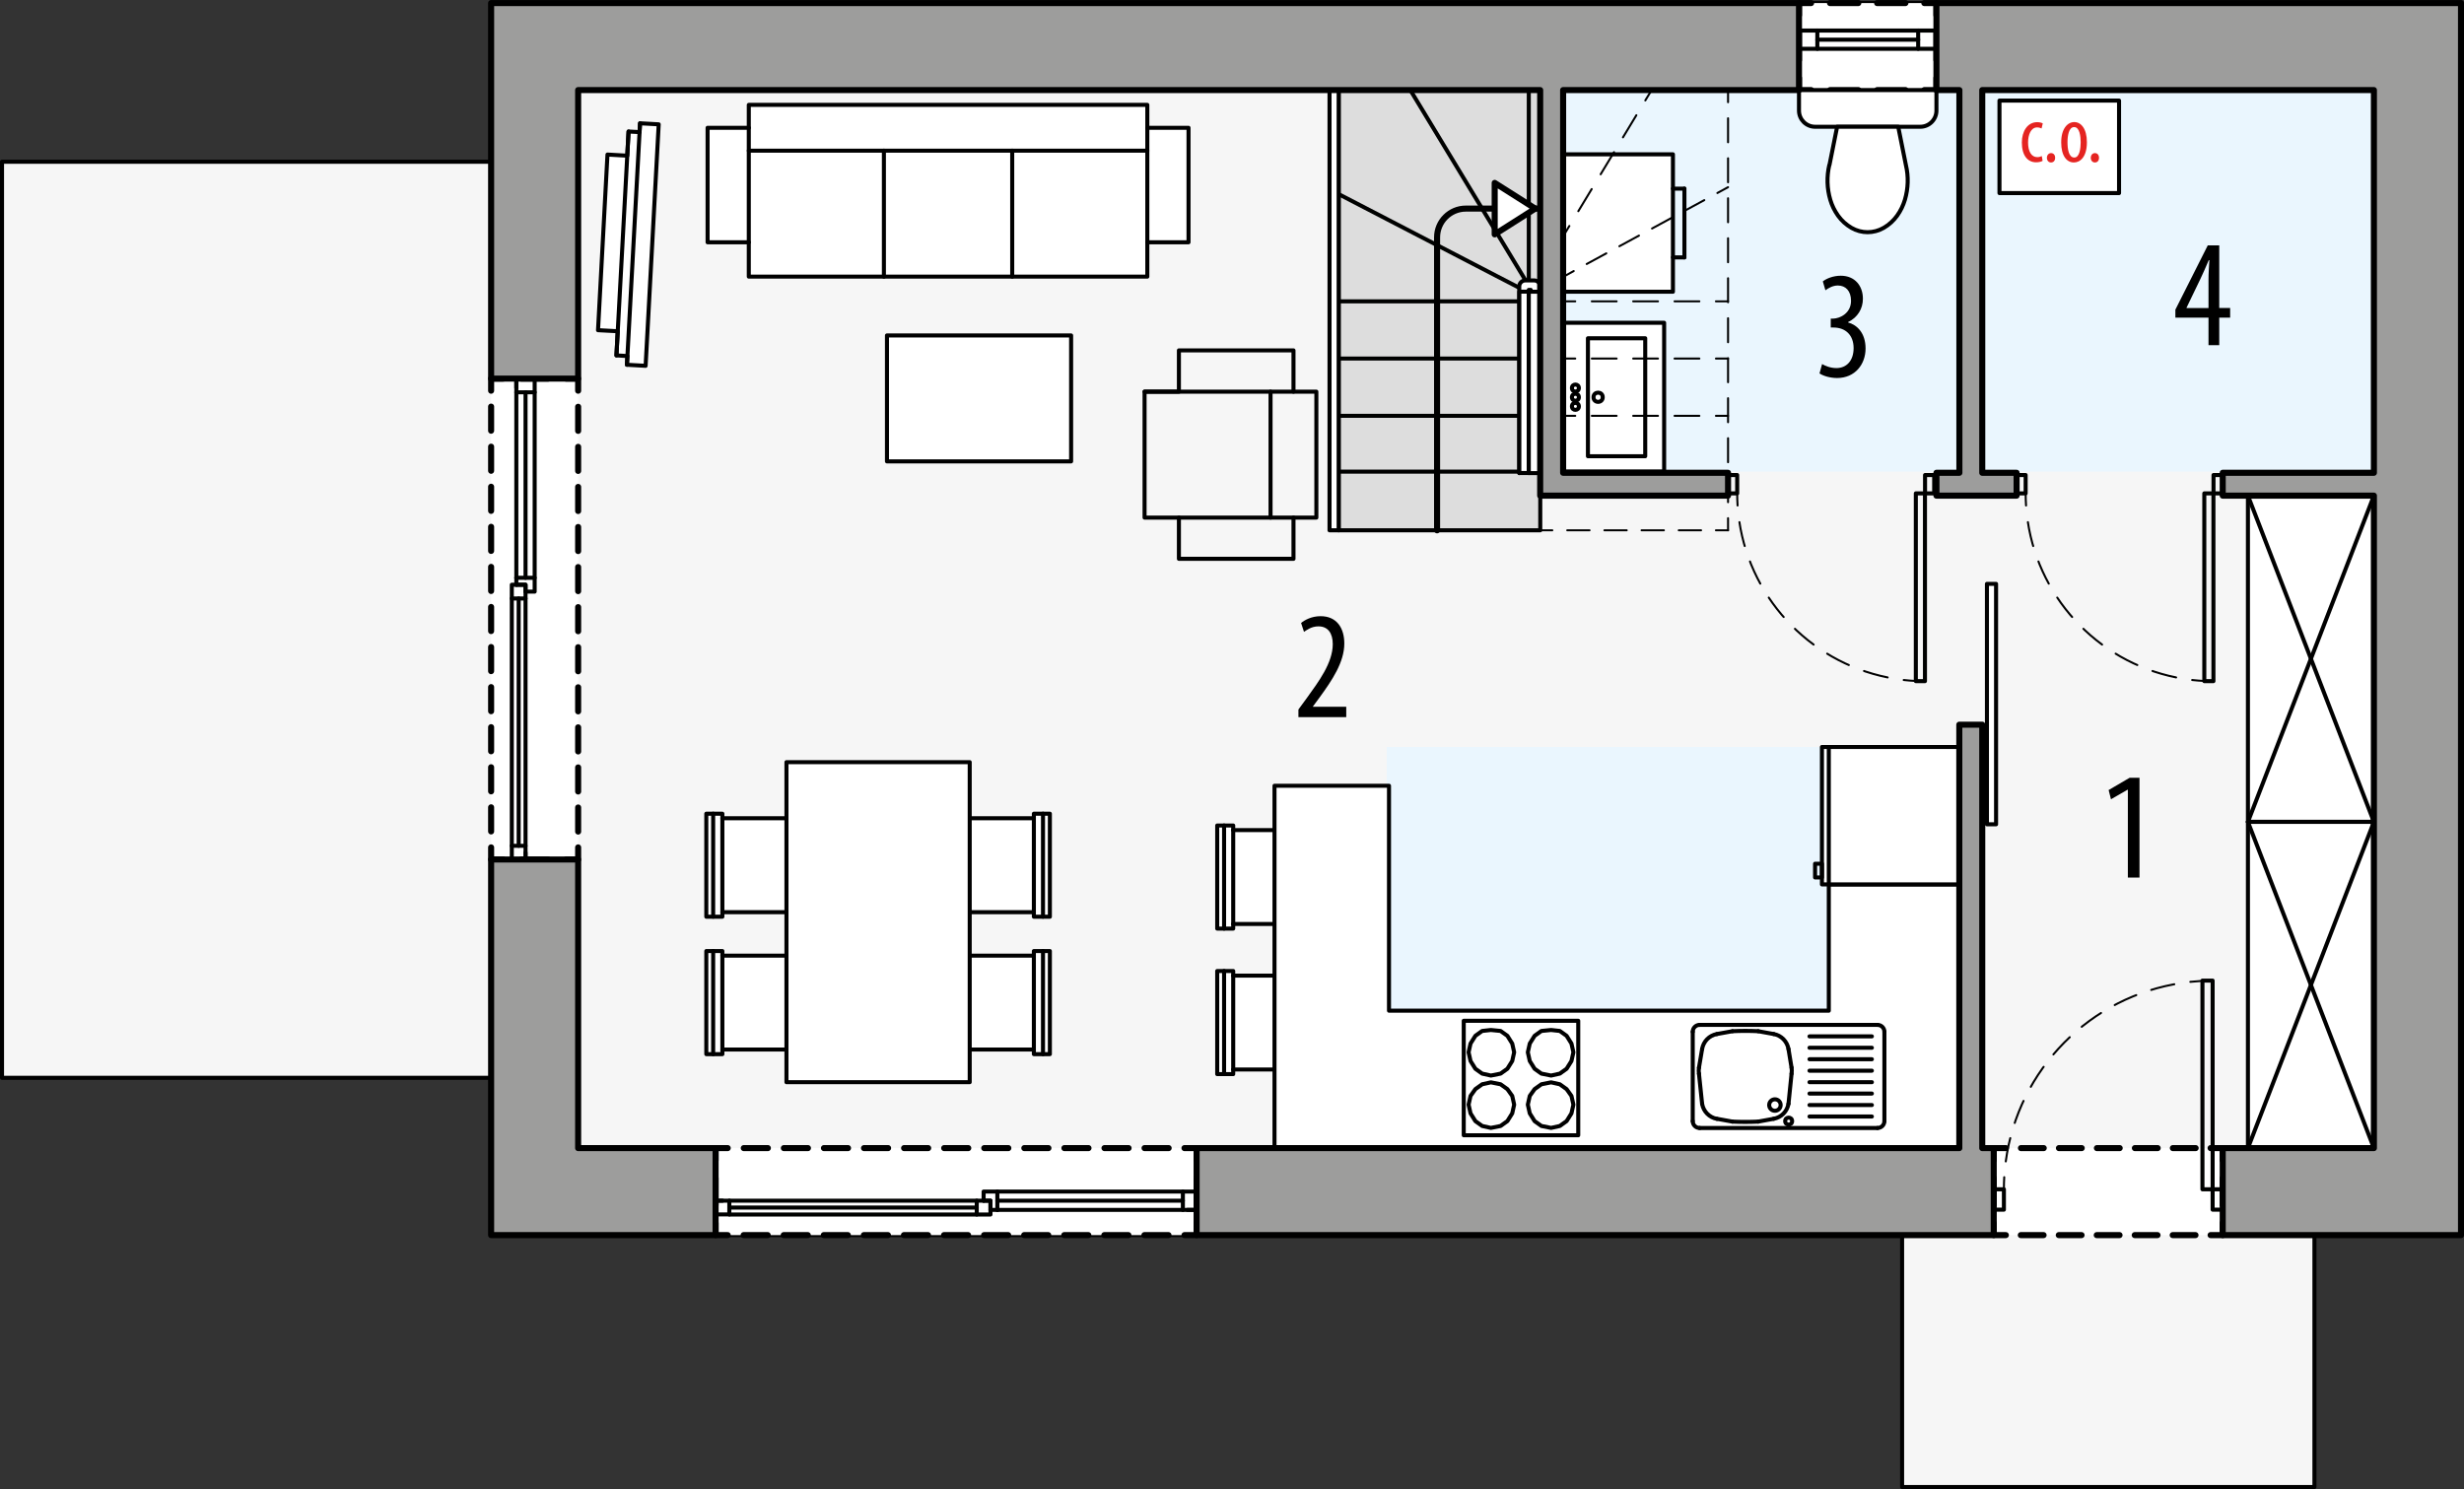 <?xml version="1.0" encoding="UTF-8"?><svg id="a" xmlns="http://www.w3.org/2000/svg" viewBox="0 0 304.94 184.31"><rect x="0" y="0" width="304.94" height="184.31" fill="#333333" stroke="none"/><defs><style>.b{stroke:#000100;}.b,.c,.d,.e,.f,.g,.h,.i,.j,.k,.l,.m,.n,.o,.p,.q,.r,.s,.t,.u,.v,.w,.x{stroke-linecap:round;stroke-linejoin:round;}.b,.c,.d,.f,.g,.h,.i,.k,.l,.n,.p,.q,.s,.t,.u,.v,.w,.x{fill:none;}.b,.e,.j,.o,.p{stroke-width:.5px;}.c,.d,.e,.f,.g,.h,.i,.j,.k,.l,.m,.n,.o,.p,.q,.r,.s,.t,.u,.v,.w,.x{stroke:#000;}.c,.g,.k,.l,.m,.n,.r,.s,.x{stroke-width:.75px;}.d{stroke-dasharray:2.98 1.99;}.d,.f,.h,.i,.q,.t,.u,.v,.w{stroke-width:.25px;}.y,.e,.m{fill:#fff;}.z{fill:#eaf6fe;}.f{stroke-dasharray:2.97 1.98;}.g{stroke-dasharray:2.82 1.88;}.i{stroke-dasharray:2.76 1.84;}.j{fill:#ddd;}.k{stroke-dasharray:2.98 1.98;}.l{stroke-dasharray:2.98 1.98;}.n{stroke-dasharray:3.5 2.33;}.o{fill:#f6f6f6;}.q{stroke-dasharray:2.94 1.96;}.aa{fill:#e52421;}.r{fill:#9d9d9c;}.s{stroke-dasharray:3.33 2.22;}.t{stroke-dasharray:2.76 1.84;}.u{stroke-dasharray:3.03 2.02;}.v{stroke-dasharray:3.2 2.14;}.w{stroke-dasharray:3.07 2.05;}.x{stroke-dasharray:3.33 2.22;}</style></defs><polygon class="o" points="304.57 .38 60.78 .38 60.78 20.02 .25 20.02 .25 133.41 60.78 133.41 60.78 152.88 235.4 152.88 235.4 184.06 286.43 184.06 286.43 152.88 304.57 152.88 304.57 .38"/><rect class="z" x="171.62" y="92.46" width="70.86" height="49.65"/><rect class="z" x="193.48" y="11.15" width="100.31" height="47.23"/><rect class="y" x="60.78" y="46.86" width="10.77" height="59.53"/><polyline class="c" points="70.05 46.86 71.55 46.86 71.55 48.36"/><line class="l" x1="71.55" y1="50.35" x2="71.55" y2="103.9"/><polyline class="c" points="71.55 104.89 71.55 106.39 70.05 106.39"/><line class="s" x1="67.83" y1="106.39" x2="63.39" y2="106.39"/><polyline class="c" points="62.28 106.39 60.78 106.39 60.78 104.89"/><line class="l" x1="60.78" y1="102.91" x2="60.78" y2="49.35"/><polyline class="c" points="60.78 48.36 60.78 46.86 62.28 46.86"/><line class="s" x1="64.5" y1="46.86" x2="68.94" y2="46.86"/><rect class="y" x="88.56" y="142.11" width="59.53" height="10.77"/><polyline class="c" points="146.59 142.11 148.09 142.11 148.09 143.61"/><line class="x" x1="148.09" y1="145.83" x2="148.09" y2="150.27"/><polyline class="c" points="148.09 151.38 148.09 152.88 146.59 152.88"/><line class="k" x1="144.61" y1="152.88" x2="91.06" y2="152.88"/><polyline class="c" points="90.06 152.88 88.56 152.88 88.56 151.38"/><line class="x" x1="88.56" y1="149.16" x2="88.56" y2="144.72"/><polyline class="c" points="88.56 143.61 88.56 142.11 90.06 142.11"/><line class="k" x1="92.05" y1="142.11" x2="145.6" y2="142.11"/><rect class="y" x="246.74" y="142.11" width="28.35" height="10.77"/><polyline class="c" points="273.58 142.11 275.08 142.11 275.08 143.61"/><line class="x" x1="275.08" y1="145.83" x2="275.08" y2="150.27"/><polyline class="c" points="275.08 151.38 275.08 152.88 273.58 152.88"/><line class="g" x1="271.71" y1="152.88" x2="249.18" y2="152.88"/><polyline class="c" points="248.24 152.88 246.74 152.88 246.74 151.38"/><line class="x" x1="246.74" y1="149.16" x2="246.74" y2="144.72"/><polyline class="c" points="246.74 143.61 246.74 142.11 248.24 142.11"/><line class="g" x1="250.11" y1="142.11" x2="272.65" y2="142.11"/><rect class="y" x="222.64" y=".38" width="17.01" height="10.77"/><polyline class="c" points="238.15 .38 239.65 .38 239.65 1.88"/><line class="x" x1="239.65" y1="4.1" x2="239.65" y2="8.54"/><polyline class="c" points="239.65 9.65 239.65 11.15 238.15 11.15"/><line class="n" x1="235.82" y1="11.15" x2="225.31" y2="11.15"/><polyline class="c" points="224.14 11.15 222.64 11.15 222.64 9.65"/><line class="x" x1="222.64" y1="7.43" x2="222.64" y2="2.99"/><polyline class="c" points="222.64 1.88 222.64 .38 224.14 .38"/><line class="n" x1="226.48" y1=".38" x2="236.98" y2=".38"/><polygon class="e" points="152.62 114.37 163.4 114.37 163.4 102.75 152.62 102.75 152.62 102.18 150.64 102.18 150.64 114.94 152.62 114.94 152.62 114.37"/><line class="p" x1="152.62" y1="114.37" x2="152.62" y2="102.75"/><line class="p" x1="151.49" y1="114.94" x2="151.49" y2="102.18"/><polygon class="e" points="152.62 132.38 163.4 132.38 163.4 120.76 152.62 120.76 152.62 120.19 150.64 120.19 150.64 132.95 152.62 132.95 152.62 132.38"/><line class="p" x1="152.62" y1="132.38" x2="152.62" y2="120.76"/><line class="p" x1="151.49" y1="132.95" x2="151.49" y2="120.19"/><path class="e" d="M239.65,11.15h-17s17,0,17,0v2.54c0,1.1-.89,2-2,2h-13.01c-1.1,0-2-.89-2-2v-2.54"/><path class="e" d="M226.41,20.43l.95-4.74h7.56s.95,4.74.95,4.74c.34,1.42.29,2.89-.12,4.29-.21.7-.53,1.37-.96,1.97s-1,1.13-1.66,1.51c-1.24.72-2.76.72-4,0-.65-.38-1.22-.89-1.66-1.51s-.75-1.26-.96-1.97c-.41-1.39-.45-2.87-.12-4.29"/><polyline class="e" points="193.48 58.38 205.95 58.38 205.95 39.95 193.48 39.95"/><rect class="p" x="196.52" y="41.87" width="7.09" height="14.6"/><circle class="p" cx="197.78" cy="49.17" r=".57"/><circle class="p" cx="194.97" cy="49.17" r=".43"/><circle class="p" cx="194.97" cy="48.03" r=".43"/><circle class="p" cx="194.97" cy="50.3" r=".43"/><polygon class="e" points="226.33 109.47 226.33 125.1 171.9 125.1 171.9 97.26 157.73 97.26 157.73 142.11 226.33 142.11 242.48 142.11 242.49 142.11 242.49 109.47 226.33 109.47"/><rect class="e" x="225.48" y="92.46" width="17.01" height="17.01"/><line class="p" x1="226.33" y1="109.47" x2="226.33" y2="92.46"/><rect class="p" x="224.63" y="106.91" width=".85" height="1.7"/><polygon class="p" points="184.51 139.61 183.43 139.37 182.59 138.77 181.99 137.81 181.75 136.73 181.99 135.65 182.59 134.81 183.43 134.21 184.51 133.97 185.71 134.21 186.55 134.81 187.15 135.65 187.39 136.73 187.15 137.81 186.55 138.77 185.71 139.37 184.51 139.61"/><polygon class="p" points="184.51 133.13 183.43 132.89 182.59 132.29 181.99 131.33 181.75 130.25 181.99 129.17 182.59 128.21 183.43 127.61 184.51 127.49 185.71 127.61 186.55 128.21 187.15 129.17 187.39 130.25 187.15 131.33 186.55 132.29 185.71 132.89 184.51 133.13"/><polygon class="p" points="191.96 139.61 193.04 139.37 193.88 138.77 194.48 137.81 194.72 136.73 194.48 135.65 193.88 134.81 193.04 134.21 191.96 133.97 190.76 134.21 189.92 134.81 189.32 135.65 189.08 136.73 189.32 137.81 189.92 138.77 190.76 139.37 191.96 139.61"/><polygon class="p" points="191.96 133.13 193.04 132.89 193.88 132.29 194.48 131.33 194.72 130.25 194.48 129.17 193.88 128.21 193.04 127.61 191.96 127.49 190.76 127.61 189.92 128.21 189.32 129.17 189.08 130.25 189.32 131.33 189.92 132.29 190.76 132.89 191.96 133.13"/><rect class="p" x="181.15" y="126.35" width="14.17" height="14.17"/><polygon class="e" points="127.95 112.91 117.18 112.91 117.18 101.28 127.95 101.28 127.95 100.72 129.93 100.72 129.93 113.47 127.95 113.47 127.95 112.91"/><polygon class="e" points="127.95 129.91 117.18 129.91 117.18 118.29 127.95 118.29 127.95 117.72 129.93 117.72 129.93 130.48 127.95 130.48 127.95 129.91"/><polygon class="e" points="89.4 112.91 100.17 112.91 100.17 101.28 89.4 101.28 89.4 100.72 87.41 100.72 87.41 113.47 89.4 113.47 89.4 112.91"/><polygon class="e" points="89.4 129.91 100.17 129.91 100.17 118.29 89.4 118.29 89.4 117.72 87.41 117.72 87.41 130.48 89.4 130.48 89.4 129.91"/><line class="p" x1="127.95" y1="112.91" x2="127.95" y2="101.28"/><line class="p" x1="129.08" y1="113.47" x2="129.08" y2="100.72"/><line class="p" x1="127.95" y1="129.91" x2="127.95" y2="118.29"/><line class="p" x1="129.08" y1="130.48" x2="129.08" y2="117.72"/><line class="p" x1="89.4" y1="112.91" x2="89.4" y2="101.28"/><line class="p" x1="88.26" y1="113.47" x2="88.26" y2="100.72"/><line class="p" x1="89.4" y1="129.91" x2="89.4" y2="118.29"/><line class="p" x1="88.26" y1="130.48" x2="88.26" y2="117.72"/><rect class="e" x="97.33" y="94.34" width="22.68" height="39.61"/><circle class="p" cx="221.36" cy="138.77" r=".43"/><line class="p" x1="210.34" y1="139.62" x2="232.36" y2="139.62"/><line class="p" x1="210.34" y1="126.86" x2="232.36" y2="126.86"/><line class="p" x1="210.65" y1="136.63" x2="210.26" y2="132.9"/><line class="p" x1="210.26" y1="132.16" x2="210.65" y2="129.85"/><line class="p" x1="212.48" y1="127.99" x2="214.4" y2="127.64"/><line class="p" x1="217.59" y1="127.64" x2="219.51" y2="127.99"/><line class="p" x1="221.34" y1="129.85" x2="221.72" y2="132.16"/><line class="p" x1="221.72" y1="132.9" x2="221.34" y2="136.63"/><line class="p" x1="219.51" y1="138.48" x2="217.59" y2="138.83"/><line class="p" x1="214.4" y1="138.83" x2="212.48" y2="138.48"/><path class="p" d="M219.51,138.48c.94-.17,1.67-.91,1.83-1.86"/><path class="p" d="M210.65,136.63c.16.94.89,1.69,1.83,1.86"/><path class="p" d="M212.48,127.99c-.94.17-1.67.91-1.83,1.86"/><path class="p" d="M221.34,129.85c-.16-.94-.89-1.69-1.83-1.86"/><path class="p" d="M221.72,132.9c.04-.25.04-.5,0-.75"/><path class="p" d="M214.4,138.83c1.06.05,2.12.05,3.18,0"/><path class="p" d="M210.26,132.16c-.04.25-.04.5,0,.75"/><path class="p" d="M217.59,127.64c-1.06-.05-2.12-.05-3.18,0"/><circle class="p" cx="219.66" cy="136.78" r=".71"/><path class="p" d="M232.36,139.62c.47,0,.85-.38.85-.85"/><path class="p" d="M209.49,138.77c0,.47.38.85.85.85"/><path class="p" d="M233.21,127.71c0-.47-.38-.85-.85-.85"/><path class="p" d="M210.34,126.86c-.47,0-.85.38-.85.85"/><line class="p" x1="209.49" y1="138.77" x2="209.49" y2="127.71"/><line class="p" x1="231.66" y1="132.53" x2="223.94" y2="132.53"/><line class="p" x1="231.66" y1="131.11" x2="223.94" y2="131.11"/><line class="p" x1="231.66" y1="129.69" x2="223.94" y2="129.69"/><line class="p" x1="231.66" y1="128.28" x2="223.94" y2="128.28"/><line class="p" x1="231.66" y1="135.36" x2="223.94" y2="135.36"/><line class="p" x1="231.66" y1="136.78" x2="223.94" y2="136.78"/><line class="p" x1="231.66" y1="138.2" x2="223.94" y2="138.2"/><line class="p" x1="231.66" y1="133.95" x2="223.94" y2="133.95"/><line class="p" x1="233.21" y1="138.77" x2="233.21" y2="127.71"/><rect class="e" x="247.45" y="12.45" width="14.8" height="11.45"/><path class="aa" d="M252.79,19.91c-.17.1-.46.18-.8.18-1.06,0-1.77-.85-1.77-2.45,0-1.39.7-2.52,1.91-2.52.26,0,.54.07.68.15l-.15.63c-.1-.05-.3-.13-.55-.13-.77,0-1.12.92-1.12,1.87,0,1.13.43,1.81,1.14,1.81.21,0,.38-.05.56-.13l.1.59Z"/><path class="aa" d="M253.32,19.53c0-.34.23-.58.51-.58.31,0,.51.23.51.58s-.19.58-.51.58c-.29,0-.51-.23-.51-.58Z"/><path class="aa" d="M258.27,17.61c0,1.87-.87,2.5-1.61,2.5-.87,0-1.57-.79-1.57-2.49s.79-2.51,1.62-2.51,1.56.81,1.56,2.5ZM255.87,17.61c0,.8.14,1.89.84,1.89.66,0,.79-1.14.79-1.89s-.13-1.88-.81-1.88-.82,1.14-.82,1.88Z"/><path class="aa" d="M258.75,19.53c0-.34.23-.58.51-.58.31,0,.51.23.51.58s-.19.58-.51.58c-.29,0-.51-.23-.51-.58Z"/><rect class="e" x="193.48" y="19.1" width="13.56" height="17.01"/><line class="p" x1="208.46" y1="23.35" x2="208.46" y2="31.86"/><line class="p" x1="207.04" y1="23.35" x2="208.46" y2="23.35"/><line class="p" x1="208.46" y1="31.86" x2="207.04" y2="31.86"/><rect class="e" x="109.77" y="41.52" width="22.79" height="15.59"/><rect class="e" x="278.2" y="61.35" width="15.59" height="40.38"/><line class="p" x1="293.79" y1="61.35" x2="278.2" y2="101.73"/><line class="p" x1="293.79" y1="101.73" x2="278.2" y2="61.35"/><rect class="e" x="278.2" y="101.73" width="15.59" height="40.38"/><line class="p" x1="293.79" y1="101.73" x2="278.2" y2="142.11"/><line class="p" x1="293.79" y1="142.11" x2="278.2" y2="101.73"/><rect class="e" x="231.57" y="86.59" width="29.76" height="1.13" transform="translate(333.62 -159.3) rotate(90)"/><polyline class="e" points="92.67 34.24 92.67 29.99 87.57 29.99 87.57 15.82 92.67 15.82 92.67 12.98 141.99 12.98 141.99 15.82 147.09 15.82 147.09 29.99 141.99 29.99 141.99 34.24 92.67 34.24"/><polyline class="p" points="92.67 15.82 92.67 18.65 141.99 18.65 141.99 15.82"/><line class="p" x1="92.67" y1="29.99" x2="92.67" y2="18.65"/><line class="p" x1="141.99" y1="18.65" x2="141.99" y2="29.99"/><line class="p" x1="109.39" y1="34.24" x2="109.39" y2="18.65"/><line class="p" x1="125.27" y1="34.24" x2="125.27" y2="18.65"/><line class="p" x1="141.65" y1="48.48" x2="157.24" y2="48.48"/><polyline class="p" points="141.65 64.07 145.9 64.07 145.9 69.17 160.08 69.17 160.08 64.07 162.91 64.07 162.91 48.48 160.08 48.48 160.08 43.37 145.9 43.37 145.9 48.48 141.65 48.48 141.65 64.07"/><polyline class="p" points="160.08 64.07 157.24 64.07 157.24 48.48 160.08 48.48"/><line class="p" x1="145.9" y1="64.07" x2="157.24" y2="64.07"/><polygon class="e" points="76.29 43.99 77.65 44.07 77.59 45.15 79.9 45.28 81.52 15.39 79.21 15.26 79.15 16.35 77.79 16.28 77.63 19.27 75.18 19.13 74.01 40.87 76.45 41 76.29 43.99"/><line class="p" x1="76.29" y1="43.99" x2="77.79" y2="16.28"/><line class="p" x1="77.59" y1="45.15" x2="79.21" y2="15.26"/><rect class="b" x="273.83" y="147.21" width="1.26" height="2.52"/><rect class="b" x="246.74" y="147.21" width="1.26" height="2.52"/><rect class="b" x="272.57" y="121.38" width="1.26" height="25.83"/><path class="h" d="M248,147.21c0-.5.01-1,.04-1.5"/><path class="q" d="M248.23,143.76c1.52-11.37,10.44-20.45,21.87-22.1"/><path class="h" d="M271.07,121.53c.49-.05.99-.09,1.5-.12"/><rect class="b" x="273.94" y="58.8" width="1.13" height="2.27"/><rect class="b" x="249.56" y="58.8" width="1.13" height="2.27"/><rect class="b" x="272.8" y="61.07" width="1.13" height="23.24"/><path class="h" d="M272.8,84.29c-.5-.02-1-.07-1.5-.12"/><path class="u" d="M269.31,83.85c-9.86-1.99-17.4-10.19-18.48-20.27"/><path class="h" d="M250.74,62.57c-.03-.5-.05-1-.05-1.5"/><rect class="b" x="238.24" y="58.8" width="1.13" height="2.27"/><rect class="b" x="213.86" y="58.8" width="1.13" height="2.27"/><rect class="b" x="237.1" y="61.07" width="1.13" height="23.24"/><path class="h" d="M237.1,84.29c-.5-.02-1-.07-1.5-.12"/><path class="u" d="M233.61,83.85c-9.86-1.99-17.4-10.19-18.48-20.27"/><path class="h" d="M215.04,62.57c-.03-.5-.05-1-.05-1.5"/><polyline class="b" points="63.9 106.39 65.04 106.39 65.04 105.54"/><polygon class="b" points="63.9 106.39 65.04 106.39 65.04 105.54 65.04 104.69 63.34 104.69 63.34 106.39 63.9 106.39"/><line class="b" x1="63.9" y1="46.86" x2="63.9" y2="48"/><line class="b" x1="63.9" y1="71.52" x2="63.9" y2="72.38"/><polyline class="b" points="65.04 73.23 66.17 73.23 66.17 71.52 63.9 71.52"/><polyline class="b" points="63.9 46.86 63.9 48.56 66.17 48.56 66.17 46.86 63.9 46.86"/><line class="b" x1="66.17" y1="48.56" x2="66.17" y2="71.52"/><line class="b" x1="63.9" y1="71.52" x2="63.9" y2="48.56"/><line class="b" x1="65.04" y1="71.52" x2="65.04" y2="48.56"/><polyline class="b" points="63.9 72.38 65.04 72.38 65.04 73.23"/><polygon class="b" points="63.9 72.38 65.04 72.38 65.04 73.23 65.04 74.08 63.34 74.08 63.34 72.38 63.9 72.38"/><line class="b" x1="65.04" y1="104.69" x2="65.04" y2="74.08"/><line class="b" x1="63.34" y1="74.08" x2="63.34" y2="104.69"/><line class="b" x1="64.19" y1="74.08" x2="64.19" y2="104.69"/><line class="b" x1="224.91" y1="4.91" x2="237.39" y2="4.91"/><line class="b" x1="239.65" y1="3.78" x2="222.65" y2="3.78"/><line class="b" x1="222.65" y1="6.04" x2="239.65" y2="6.04"/><line class="b" x1="237.39" y1="3.78" x2="237.39" y2="6.04"/><line class="b" x1="224.91" y1="3.78" x2="224.91" y2="6.04"/><polyline class="b" points="88.56 149.76 88.56 148.62 89.41 148.62"/><rect class="b" x="88.56" y="148.62" width="1.7" height="1.7"/><line class="b" x1="148.09" y1="149.76" x2="146.96" y2="149.76"/><line class="b" x1="123.43" y1="149.76" x2="122.58" y2="149.76"/><polyline class="b" points="121.73 148.62 121.73 147.49 123.43 147.49 123.43 149.76"/><polyline class="b" points="148.09 149.76 146.39 149.76 146.39 147.49 148.09 147.49 148.09 149.76"/><line class="b" x1="146.39" y1="147.49" x2="123.43" y2="147.49"/><line class="b" x1="123.43" y1="149.76" x2="146.39" y2="149.76"/><line class="b" x1="123.43" y1="148.62" x2="146.39" y2="148.62"/><polyline class="b" points="122.58 149.76 122.58 148.62 121.73 148.62"/><polygon class="b" points="122.58 149.76 122.58 148.62 121.73 148.62 120.88 148.62 120.88 150.33 122.58 150.33 122.58 149.76"/><line class="b" x1="90.27" y1="148.62" x2="120.88" y2="148.62"/><line class="b" x1="120.88" y1="150.33" x2="90.27" y2="150.33"/><line class="b" x1="120.88" y1="149.47" x2="90.27" y2="149.47"/><rect class="j" x="150.89" y="25.92" width="54.5" height="24.95" transform="translate(139.75 216.53) rotate(-90)"/><line class="b" x1="165.67" y1="37.3" x2="188.91" y2="37.3"/><line class="b" x1="165.67" y1="44.38" x2="188.91" y2="44.38"/><line class="b" x1="165.81" y1="51.47" x2="189.05" y2="51.47"/><line class="b" x1="165.81" y1="58.38" x2="189.05" y2="58.38"/><line class="b" x1="165.81" y1="24.1" x2="189.48" y2="36.38"/><line class="b" x1="174.54" y1="11.15" x2="189.48" y2="35.83"/><line class="b" x1="189.2" y1="34.7" x2="189.2" y2="11.15"/><path class="e" d="M188.02,35.45v23.11-.04h2.59s0-23.06,0-23.06c0-.41-.33-.75-.75-.75h-1.09c-.41,0-.75.33-.75.75ZM189.44,58.52h-.24v-22.64h.24v22.64Z"/><rect class="e" x="177.39" y="46.75" width="22.45" height="1.17" transform="translate(141.28 235.94) rotate(-90)"/><rect class="e" x="178.68" y="46.63" width="22.45" height="1.41" transform="translate(142.57 237.24) rotate(-90)"/><rect class="e" x="137.85" y="37.83" width="54.5" height="1.13" transform="translate(126.71 203.49) rotate(-90)"/><path class="c" d="M190.33,25.82h-8.92c-1.96,0-3.56,1.59-3.56,3.56v36.26"/><polygon class="m" points="190 25.82 184.98 22.64 184.98 29.01 190 25.82"/><line class="h" x1="213.86" y1="37.3" x2="212.36" y2="37.3"/><line class="w" x1="210.31" y1="37.3" x2="195.97" y2="37.3"/><line class="h" x1="194.95" y1="37.3" x2="193.45" y2="37.3"/><line class="h" x1="213.86" y1="23.17" x2="212.54" y2="23.89"/><line class="i" x1="210.92" y1="24.77" x2="195.57" y2="33.11"/><line class="h" x1="194.76" y1="33.55" x2="193.45" y2="34.27"/><line class="h" x1="193.45" y1="29.25" x2="194.22" y2="27.97"/><line class="v" x1="195.33" y1="26.14" x2="203.07" y2="13.34"/><line class="h" x1="203.62" y1="12.43" x2="204.4" y2="11.15"/><line class="h" x1="213.86" y1="44.38" x2="212.36" y2="44.38"/><line class="w" x1="210.31" y1="44.38" x2="195.97" y2="44.38"/><line class="h" x1="194.95" y1="44.38" x2="193.45" y2="44.38"/><line class="h" x1="213.86" y1="51.47" x2="212.36" y2="51.47"/><line class="w" x1="210.31" y1="51.47" x2="195.97" y2="51.47"/><line class="h" x1="194.95" y1="51.47" x2="193.45" y2="51.47"/><line class="h" x1="213.86" y1="65.64" x2="212.36" y2="65.64"/><line class="t" x1="210.52" y1="65.64" x2="193.03" y2="65.64"/><line class="h" x1="192.11" y1="65.64" x2="190.61" y2="65.64"/><line class="h" x1="213.86" y1="65.64" x2="213.86" y2="64.14"/><line class="f" x1="213.86" y1="62.16" x2="213.86" y2="13.64"/><line class="h" x1="213.86" y1="12.65" x2="213.86" y2="11.15"/><line class="h" x1="190.61" y1="35.81" x2="190.61" y2="37.31"/><line class="d" x1="190.61" y1="39.3" x2="190.61" y2="63.15"/><line class="h" x1="190.61" y1="64.14" x2="190.61" y2="65.64"/><polygon class="r" points="60.78 152.88 88.56 152.88 88.56 142.11 71.55 142.11 71.55 106.39 60.78 106.39 60.78 152.88"/><polygon class="r" points="193.45 11.15 222.64 11.15 222.64 .38 60.78 .38 60.78 46.86 71.55 46.86 71.55 11.15 190.61 11.15 190.61 61.35 213.86 61.35 213.86 58.52 193.45 58.52 193.45 11.15"/><polygon class="r" points="239.65 .38 239.65 11.15 242.49 11.15 242.49 58.52 239.65 58.52 239.65 61.35 249.57 61.35 249.57 58.52 245.32 58.52 245.32 11.15 293.79 11.15 293.79 58.52 275.08 58.52 275.08 61.35 293.79 61.35 293.79 142.11 275.08 142.11 275.08 152.88 304.57 152.88 304.57 .38 239.65 .38"/><polygon class="r" points="245.32 142.11 245.32 89.7 242.48 89.7 242.48 142.11 148.09 142.11 148.09 152.88 246.74 152.88 246.74 142.11 245.32 142.11"/><path d="M160.69,88.77v-.95l1.04-1.42c1.46-2.03,3.21-4.35,3.21-6.67,0-1.37-.61-2.2-1.77-2.2-.89,0-1.46.47-1.79.68l-.36-1.1c.44-.36,1.29-.84,2.41-.84,2.05,0,2.94,1.52,2.94,3.38,0,2.32-1.52,4.56-3.04,6.65l-.84,1.14v.04h4.12v1.29h-5.95Z"/><path d="M225.48,45.05c.38.23,1.04.51,1.79.51,1.27,0,2.13-.93,2.13-2.47,0-1.62-1.01-2.55-2.49-2.55h-.34v-1.1h.29c.87-.02,2.22-.68,2.22-2.2,0-1.23-.67-1.9-1.63-1.9-.61,0-1.14.3-1.54.59l-.32-1.1c.46-.36,1.29-.7,2.22-.7,1.75,0,2.74,1.25,2.74,2.85,0,1.23-.65,2.32-1.84,2.89v.04c1.1.3,2.17,1.29,2.17,3.23s-1.29,3.65-3.53,3.65c-.8,0-1.67-.23-2.17-.57l.32-1.16Z"/><path d="M273.32,42.72v-3.4h-4.1v-.99l4.01-7.96h1.42v7.75h1.35v1.2h-1.35v3.4h-1.33ZM273.32,38.13v-3.5c0-.85.06-1.62.11-2.43h-.08c-.42.99-.68,1.58-1.04,2.34l-1.71,3.55v.04h2.72Z"/><path d="M263.34,97.75h-.04l-2.05,1.18-.29-1.14,2.6-1.52h1.22v12.35h-1.44v-10.87Z"/></svg>